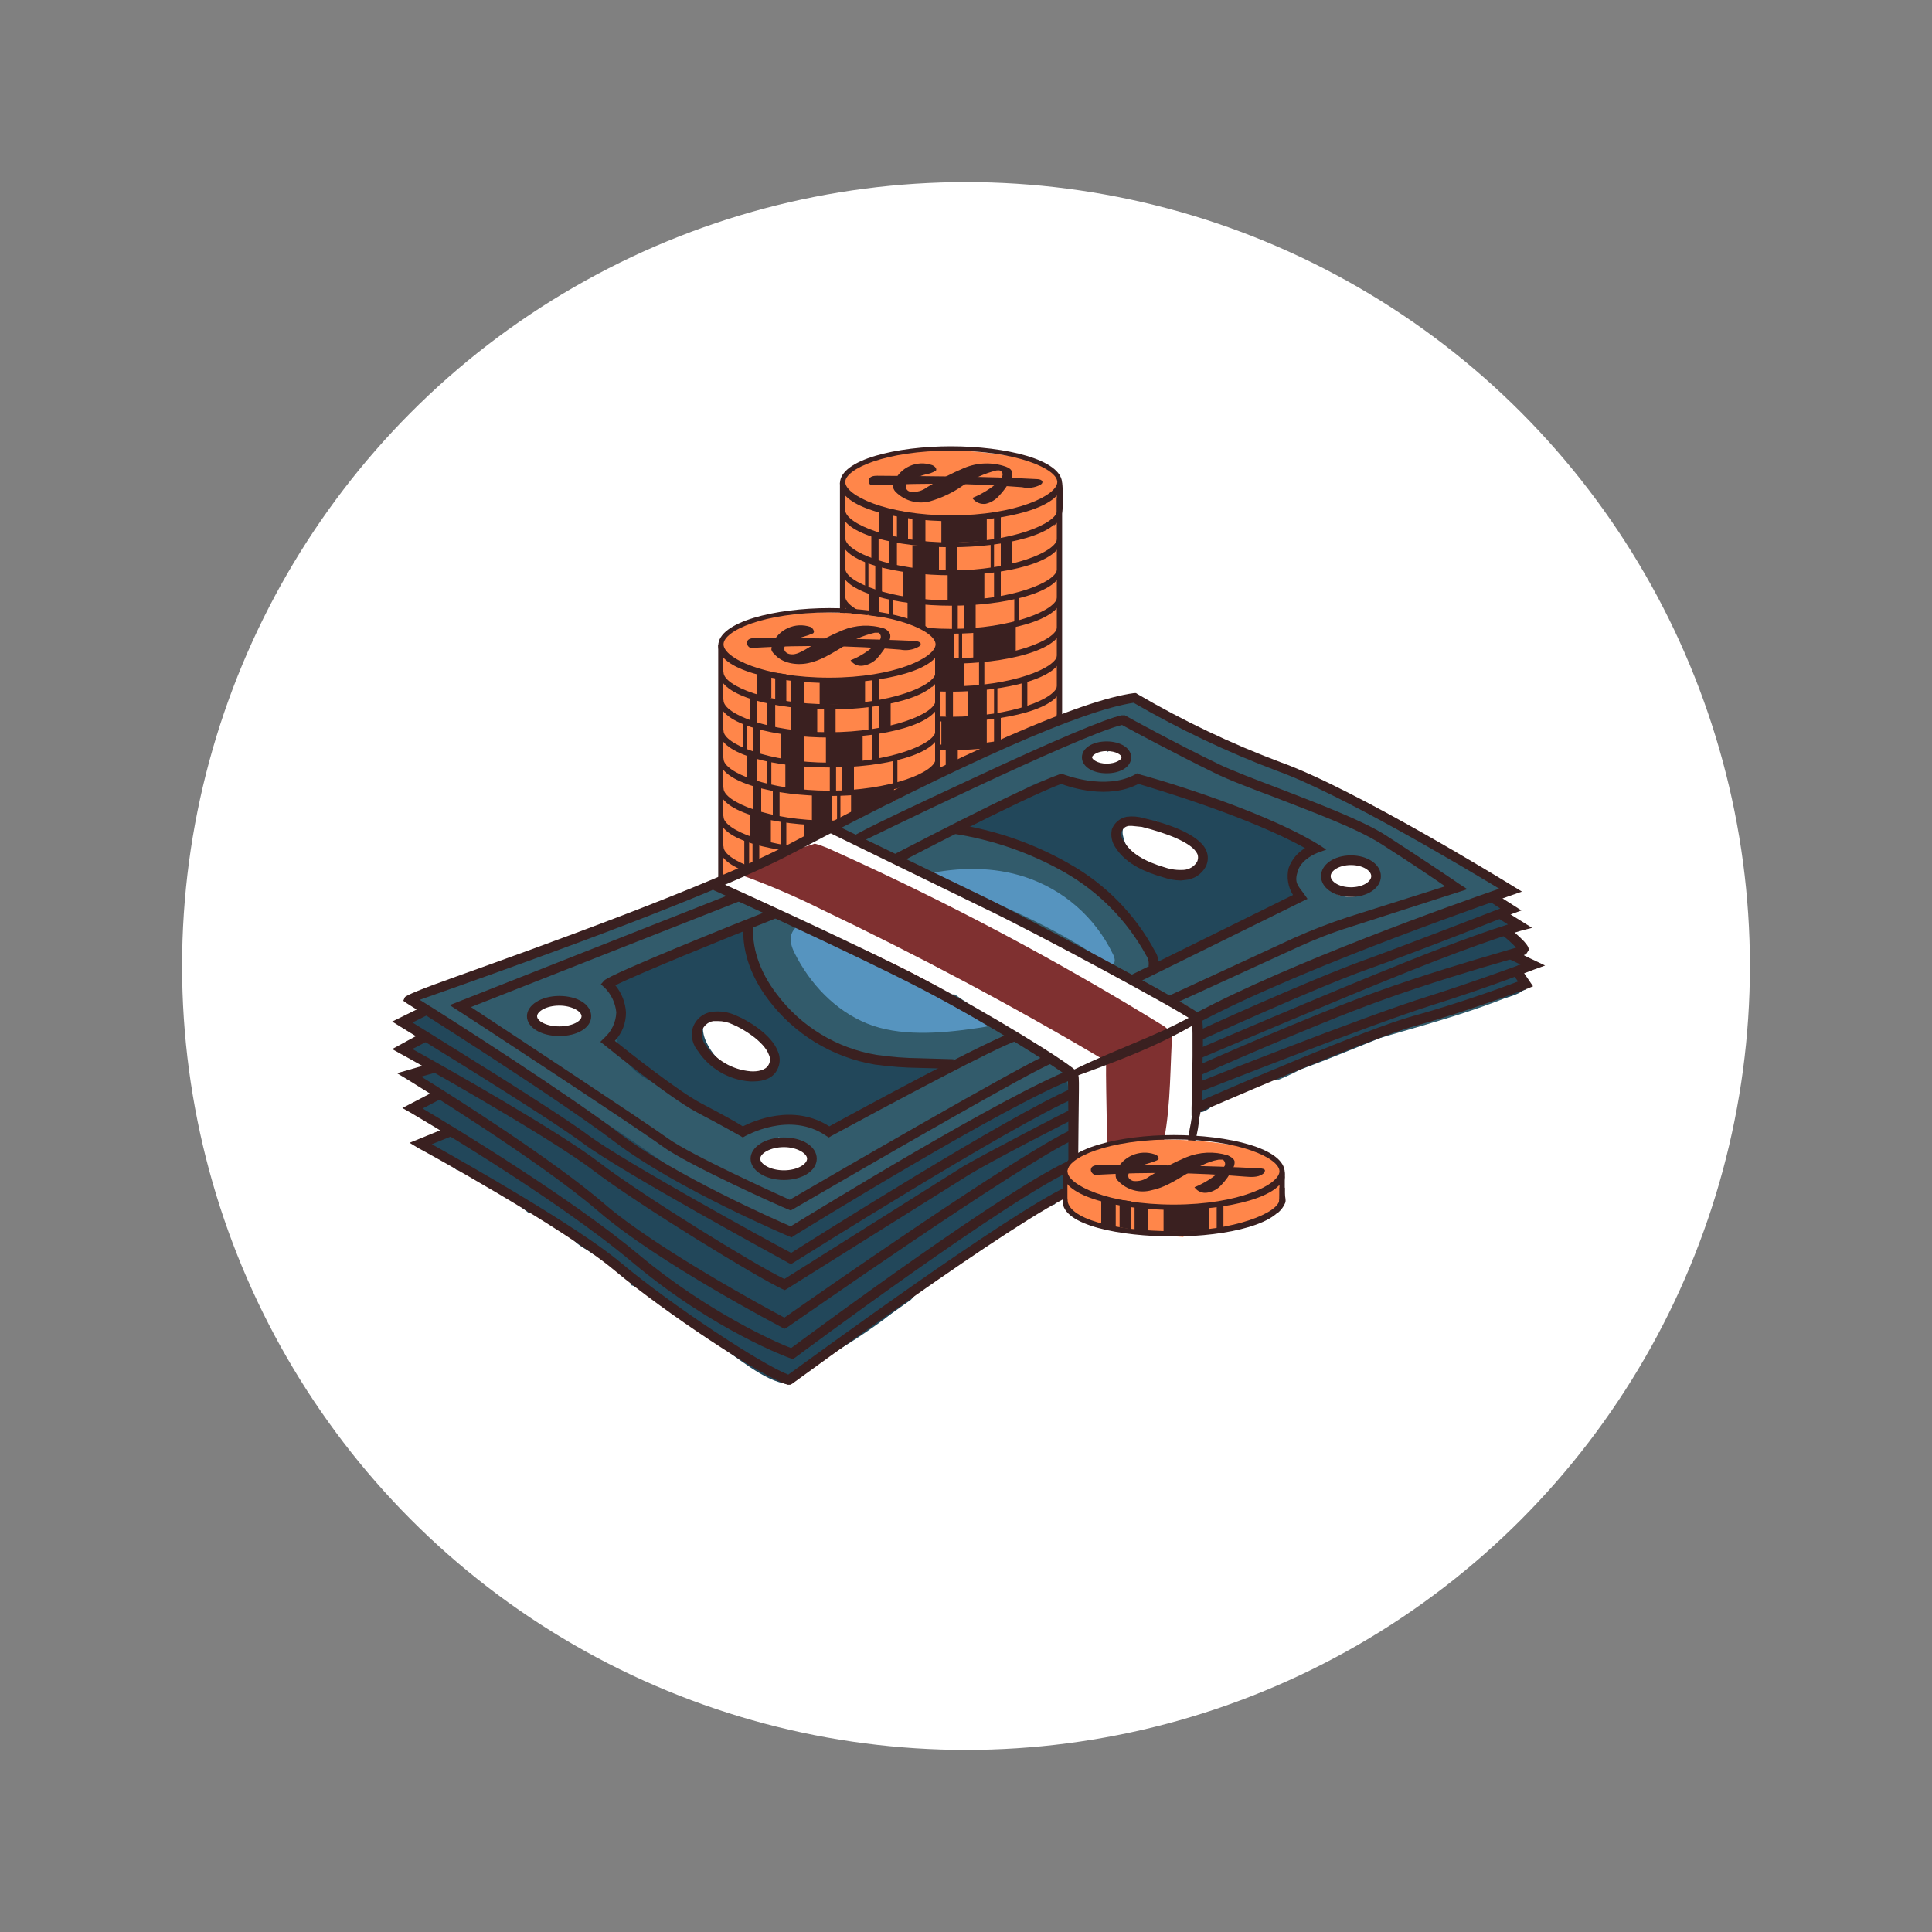 <?xml version="1.0" encoding="UTF-8"?> <svg xmlns="http://www.w3.org/2000/svg" id="_Слой_1" viewBox="0 0 400 400"><rect x="0" y="0" width="400" height="400" fill="#808080" stroke="none"/> <defs> <style>.cls-1{fill:#325b6b;}.cls-2{fill:#fff;}.cls-3{fill:#3a2020;}.cls-4{fill:#5694bf;}.cls-5{fill:#22475a;}.cls-6{fill:#7f3030;}.cls-7{fill:#ff864a;}.cls-8{fill:#038187;}</style> </defs> <circle class="cls-2" cx="200" cy="200" r="162.3"></circle> <path class="cls-7" d="m174.5,169.6l.3-69.4s-.1-5.2,12.3-6.5,20.5.6,23.5.9,9.4,2.9,8.9,4.6.1,71.4.1,71.4c-5.13,2.34-10.54,3.99-16.1,4.9-8.2,1.5-15.8.7-20.4-.8s-8.7-2-8.6-5.1h0Z"></path> <path class="cls-7" d="m218.8,101.2c-3.5,2.9-8,4.4-12.6,5.1-4.55.45-9.13.55-13.7.3-6.2-.3-13.1-.8-17.5-5.3v26.4c4.17.31,8.27,1.18,12.2,2.6,1.69.37,3.34.94,4.9,1.7.54.2.95.65,1.1,1.2l1,1.2c.1.1.3.2.3.4l.2.3c.2.3.2.7,0,1,.7,5.3.2,10.7,0,16.1,0,2.7,0,5.3.1,7.9l1.3-.8c5.12-2.69,10.44-4.99,15.9-6.9l4.9-1.9c.76-.22,1.45-.63,2-1.2.42-.76.6-1.63.5-2.5l-.6-45.6h0Z"></path> <path class="cls-3" d="m196.9,107.9c-11.1,0-23-2.8-23-7.8s11.9-7.7,23-7.7,23,2.7,23,7.7-11.8,7.8-23,7.8Zm0-14.6c-13.6,0-21.9,3.8-21.9,6.5s8.3,6.9,21.9,6.9,22-4.2,22-6.9-8.4-6.5-22-6.5Z"></path> <path class="cls-3" d="m219.3,105.3c0,.1-.4.3-.4.3,0,2.8-9.5,6.7-22,6.7s-21.9-3.9-21.9-6.7l-.2-1c-.1-.1.1.5,0,.4h0c-.5-.2-.1-.1-.4-.4-.2.33-.31.71-.3,1.1,0,5,11.8,7.6,22.8,7.6s22.9-2.6,22.9-7.6c0-.2-.1-.4-.1-.6s.2.2-.4.2h0Z"></path> <path class="cls-3" d="m219.3,111.1c0,.1-.4.3-.4.3,0,2.8-9.5,6.7-22,6.7s-21.9-3.9-21.9-6.7l-.2-1c-.1-.1.1.5,0,.5h0c-.5-.3-.1-.2-.4-.5-.2.33-.31.71-.3,1.1,0,5,11.8,7.6,22.8,7.6s22.9-2.6,22.9-7.6c0-.2-.1-.3-.1-.5s.2.1-.4.1h0Z"></path> <path class="cls-3" d="m219.3,117.4l-.4.3c0,2.8-9.5,6.6-22,6.6s-21.9-3.8-21.9-6.6c0-.1-.2-1-.2-1.1s.1.6,0,.5h0c-.5-.2-.1-.2-.4-.5-.19.37-.29.78-.3,1.2,0,4.9,11.8,7.6,22.8,7.6s22.9-2.7,22.9-7.6c0-.2-.1-.4-.1-.6s.2.2-.4.2h0Z"></path> <path class="cls-3" d="m219.3,123.2l-.4.3c0,2.8-9.5,6.7-22,6.7s-21.9-3.9-21.9-6.7l-.2-1.1c-.1,0,.1.6,0,.5h0c-.5-.2-.1-.1-.4-.5-.19.37-.29.78-.3,1.2,0,4.9,11.8,7.6,22.8,7.6s22.9-2.7,22.9-7.6c0-.2-.1-.4-.1-.6s.2.2-.4.2h0Z"></path> <path class="cls-3" d="m219.3,129.4l-.4.3c0,2.8-9.5,6.6-22,6.6s-21.9-3.8-21.9-6.6l-.2-1.1c-.1,0,.1.6,0,.5h0c-.5-.2-.1-.2-.4-.5-.19.37-.29.78-.3,1.2,0,4.9,11.8,7.6,22.8,7.6s22.9-2.7,22.9-7.6c0-.2-.1-.4-.1-.6s.2.2-.4.2h0Z"></path> <path class="cls-3" d="m219.3,135.2c0,.1-.4.3-.4.3,0,2.8-9.5,6.6-22,6.6s-21.9-3.8-21.9-6.6l-.2-1.1c-.1,0,.1.6,0,.5h0c-.5-.2-.1-.2-.4-.5-.19.37-.29.78-.3,1.2,0,4.9,11.8,7.6,22.8,7.6s22.9-2.7,22.9-7.6c0-.2-.1-.4-.1-.6s.2.2-.4.2h0Z"></path> <path class="cls-3" d="m219.3,141.5s-.4.2-.4.3c0,2.8-9.5,6.6-22,6.6s-21.9-3.9-21.9-6.6c0-.1-.2-1-.2-1.1s.1.5,0,.5h0c-.5-.2-.1-.2-.4-.5-.19.37-.29.78-.3,1.2,0,4.9,11.8,7.5,22.8,7.5s22.9-2.6,22.9-7.5c0-.2-.1-.4-.1-.6s.2.2-.4.2h0Z"></path> <path class="cls-3" d="m219.3,147.3l-.4.3c0,2.8-9.5,6.6-22,6.6s-21.9-3.8-21.9-6.6l-.2-1.1c-.1,0,.1.5,0,.5h0c-.5-.2-.1-.2-.4-.5-.19.37-.29.78-.3,1.2,0,4.9,11.8,7.6,22.8,7.6s22.9-2.7,22.9-7.6c0-.2-.1-.4-.1-.6s.2.2-.4.2h0Z"></path> <path class="cls-3" d="m219.3,153.6l-.4.3c0,2.8-9.5,6.6-22,6.6s-21.9-3.8-21.9-6.6l-.2-1.1c-.1,0,.1.6,0,.5h0c-.5-.2-.1-.2-.4-.5-.19.37-.29.78-.3,1.2,0,4.9,11.8,7.6,22.8,7.6s22.9-2.7,22.9-7.6c0-.2-.1-.4-.1-.6s.2.2-.4.2h0Z"></path> <path class="cls-3" d="m219.3,159.4l-.4.3c0,2.8-9.5,6.7-22,6.7s-21.9-3.9-21.9-6.7l-.2-1.1c-.1,0,.1.6,0,.5h0c-.5-.2-.1-.1-.4-.5-.19.37-.29.78-.3,1.2,0,4.9,11.8,7.6,22.8,7.6s22.9-2.7,22.9-7.6c0-.2-.1-.4-.1-.6s.2.2-.4.2h0Z"></path> <path class="cls-3" d="m218.8,106.9v-5.2h0c-.1,0-.1.1,0,.1.65-.66.98-1.58.9-2.5.26.84.36,1.72.3,2.6v2.6c.04.67-.03,1.35-.2,2-.24.93-.81,1.75-1.6,2.3.15-.65.35-1.28.6-1.9Z"></path> <path class="cls-3" d="m209.5,97.7c-.1-.6-.8-.9-1.3-1.1-2.81-.96-5.87-.85-8.6.3-2.67,1.13-5.24,2.47-7.7,4-.94.72-2.12,1.05-3.3.9-.36,0-.7-.19-.9-.5-.24-.46-.16-1.02.2-1.4l.6-.5,1.2-.5c.93-.4,1.9-.71,2.9-.9l.7-.3.5-.3c.2-.4-.3-.9-.8-1.1-3.14-1.11-6.61.43-7.9,3.5-.12.35-.19.73-.2,1.1.1.38.31.73.6,1,1.84,1.81,4.49,2.53,7,1.9,2.47-.71,4.8-1.82,6.9-3.3,2.1-1.43,4.44-2.48,6.9-3.1.3,0,.6-.1.9.1.35.25.47.71.3,1.1-.14.42-.38.8-.7,1.1-1.63,1.43-3.49,2.58-5.5,3.4.63.9,1.71,1.36,2.8,1.2,1.04-.25,1.98-.81,2.7-1.6.94-.99,1.75-2.1,2.4-3.3.34-.5.45-1.12.3-1.7h0Z"></path> <path class="cls-3" d="m214.8,99.2c-11-.6-22.1-.6-33.2-.7-.7,0-1.5.1-1.7.8-.18.46.04.98.5,1.17h1.2c10-.52,20.02-.38,30,.4,1.29.29,2.63.12,3.8-.5.3-.2.5-.4.4-.7s-.6-.47-1-.47Z"></path> <polygon class="cls-3" points="184.9 111 182 111 182 105 184.9 105.7 184.9 111"></polygon> <polygon class="cls-3" points="191.6 112.2 188.9 112.2 188.9 106.4 191.6 107 191.6 112.2"></polygon> <polygon class="cls-3" points="188 111.9 185.7 111.4 185.7 105.7 188 106.1 188 111.9"></polygon> <polygon class="cls-3" points="204.3 112 194.9 112.5 194.9 107.2 204.3 106.6 204.3 112"></polygon> <polygon class="cls-3" points="205.8 106.3 207.2 106.3 207.2 111.4 205.8 112 205.8 106.3"></polygon> <path class="cls-3" d="m218,169.1h.1c0,2.8-8.7,5.9-21.2,5.9s-21.1-3.1-21.1-5.9v-.1h-.3c-.41-.24-.78-.55-1.1-.9-.19.37-.29.78-.3,1.2,0,4.9,11.8,7.6,22.8,7.6s22.9-2.7,22.9-7.6c0-.2-.1-.4-.1-.6-.52.28-1.11.42-1.7.4h0Z"></path> <path class="cls-3" d="m219.1,168.3v-2.4l-.3.2v4.3l-.8,1.8c.8-.56,1.4-1.37,1.7-2.3.1-.3.1-.6.2-.9-.38.06-.73-.2-.79-.57h0v-.12h0Z"></path> <rect class="cls-3" x="180.4" y="110.5" width="1.5" height="6.32"></rect> <path class="cls-3" d="m185.7,118v-6.9h-1.7v6.1l1.7.8Z"></path> <path class="cls-3" d="m193.7,118.4h.7v-5.5h-5.5v5c1.6,0,3.2.5,4.8.5Z"></path> <rect class="cls-3" x="195.8" y="112.8" width="2.4" height="5.54"></rect> <path class="cls-3" d="m205.1,118.1h.7v-6.1h-.7v6.1Z"></path> <rect class="cls-3" x="207.2" y="111.4" width="2.4" height="6.03"></rect> <path class="cls-3" d="m179.8,121.8v-6.1l-.7-.3v6.1l.7.3Z"></path> <path class="cls-3" d="m191.6,124.6v-6.1h-.2c-1.52-.11-3.03-.38-4.5-.8v6.4c1.55.32,3.12.49,4.7.5Z"></path> <path class="cls-3" d="m202.9,124.4l.9-.2v-5.7h-3.2l-.4.2h-4v5.8c2.23.12,4.47.08,6.7-.1Z"></path> <path class="cls-3" d="m207.2,123.6v-5.9h-1.4v6.2s1.4-.3,1.4-.3Z"></path> <path class="cls-3" d="m181.9,122.8h.7v-6.5h-1.3s-.03-.09-.08-.1h0v6.4l.68.2h0Z"></path> <path class="cls-3" d="m197.4,130.5h.9v-5.4l-1.2-.2v5.6h.3Z"></path> <path class="cls-3" d="m182,128.9v-6.2l-2.1-.7v5.8l2.1,1.1h0Z"></path> <path class="cls-3" d="m202,130.4v-5.5l-2.4.2v5.5l2.4-.2Z"></path> <path class="cls-3" d="m184.9,129.6v-6.2l-.9-.2v5.9l.9.5Z"></path> <path class="cls-3" d="m191.6,130.5v-6.3h-3.7v5.8l3.7.5Z"></path> <path class="cls-3" d="m210,123.3v6.1h1v-6.6s-1,.5-1,.5Z"></path> <path class="cls-3" d="m184.9,153.3v-5.2l-2.9-.8v5.3h0l2.9.7Z"></path> <path class="cls-3" d="m191.6,154.5v-5.9l-2.7-.2h0v5.7l2.7.4Z"></path> <path class="cls-3" d="m188,154v-5.8l-.8-.2c-.09.32-.42.51-.74.42h-.76v5.2l2.3.38Z"></path> <path class="cls-3" d="m196.3,154.8l7.4-.3h.6v-5.6h-9.4v6.1l1.4-.2Z"></path> <path class="cls-3" d="m207.2,154v-5.4h-1.4v5.6l1.4-.2h0Z"></path> <path class="cls-3" d="m182,159.1v-6.6l-1.6-.4v6.4l1.3.9.3-.3h0Z"></path> <path class="cls-3" d="m184.6,153.3s-.03-.09-.08-.1h-.52v6.5l1.3.4h.4v-6.4l-1.1-.4h0Z"></path> <path class="cls-3" d="m194.4,161v-6.4h-5.5v5.8l5.5.6h0Z"></path> <path class="cls-3" d="m198.3,161.3v-6.7h-2.5v6.6l2,.3.5-.2h0Z"></path> <path class="cls-3" d="m205.8,160.7v-6.4h-.7v6.2l.7.2Z"></path> <path class="cls-3" d="m209.6,159.9v-6.3c-.79.25-1.59.45-2.4.6v6l2.4-.3Z"></path> <path class="cls-3" d="m179.8,164.2v-5.8l-.7-.5v6.1l.7.2Z"></path> <path class="cls-3" d="m191.6,166.3v-5.1c-1.59-.19-3.16-.49-4.7-.9v5.8c1.55.27,3.13.34,4.7.2Z"></path> <path class="cls-3" d="m201.4,166.8h2.4v-5.9h-7.6v6.1h4.6c.15-.18.38-.25.6-.2h0Z"></path> <path class="cls-3" d="m205.8,160.2v6l1.4-.4v-6l-1.4.4Z"></path> <path class="cls-3" d="m182.6,165.3v-6.3h-.1c-.41.2-.89.2-1.3,0v5.7l1.4.6h0Z"></path> <path class="cls-3" d="m180.9,164.6l-1-.2v9.1h2.1v-8.6l-1.1-.3Z"></path> <path class="cls-3" d="m184,165.3v9.6h.9v-9.5l-.9-.1Z"></path> <path class="cls-3" d="m210,165.9v7.6h1v-7.9l-1,.3h0Z"></path> <path class="cls-3" d="m181.2,128.5v6.6h1.6v-6c-.55-.16-1.08-.36-1.6-.6Z"></path> <path class="cls-3" d="m197.5,136.9v-6.3h-4.2v6.1c1.39.17,2.8.23,4.2.2Z"></path> <path class="cls-3" d="m204,136.4c2.1-.3,4.2-.9,6.3-1.4v-5.8h-1.7c-2.3.5-4.7,1-7.1,1.3v6.3l2.5-.4h0Z"></path> <path class="cls-3" d="m186.6,129.7l-1.4-.3v6.3h1.4v-6Z"></path> <path class="cls-3" d="m199.2,136.9v-6.3h-.7v6.3h.7Z"></path> <path class="cls-3" d="m184,141.5l.5.2h.4v-6.5l-2.8-.2-1.7-.3v5.3l3.6,1.5Z"></path> <path class="cls-3" d="m187.8,136l-.9-.2v6.4h1.1v-6.2h-.2Z"></path> <path class="cls-3" d="m199.6,142.8h0v-5.9l-2.7-.2-.4-.2h-.7c-1.4.04-2.81-.03-4.2-.2v6.1c2.49.6,5.05.8,7.6.6l.4-.2h0Z"></path> <path class="cls-3" d="m191.6,167v8.5h8v-8.5c-2.65.45-5.35.45-8,0Z"></path> <path class="cls-3" d="m203.8,142.2v-5.9l-.7.3h-.4v5.6h1.1,0Z"></path> <path class="cls-3" d="m182.4,147.2v-6.2l-1.3-.5v6.1l1.3.6h0Z"></path> <path class="cls-3" d="m186.9,148c.98.04,1.95.17,2.9.4l3.1.3v-6.4c-2.09.27-4.22.03-6.2-.7v6.3l.2.1h0Z"></path> <path class="cls-3" d="m180.3,146.1v-5.9l-1-.6v5.9l1,.6Z"></path> <path class="cls-3" d="m196.1,148.7h1.2v-6.5h-1.5v6.1l.3.4Z"></path> <path class="cls-3" d="m204.3,148.8v-6.4h-3.9v6.3c1.3.13,2.6.17,3.9.1h0Z"></path> <path class="cls-3" d="m211.6,147.3l1.1-.3v-6.6h-1.2v6.8l.1.1h0Z"></path> <path class="cls-3" d="m205.8,141.8v6.9h.7v-6.7l-.7-.2Z"></path> <rect class="cls-3" x="218.8" y="103.2" width="1.1" height="66.97"></rect> <rect class="cls-3" x="173.9" y="99.9" width="1" height="70.31"></rect> <path class="cls-7" d="m149.2,203.1l.4-69.4s-.1-5.2,12.3-6.5,20.4.7,23.5.9,9.4,2.9,8.9,4.7.1,71.4.1,71.4c-5.18,2.29-10.62,3.94-16.2,4.9-6.74,1.3-13.7.99-20.3-.9-4.6-1.5-8.7-1.9-8.7-5.1Z"></path> <path class="cls-7" d="m193.6,134.7c-3.64,2.84-8.01,4.61-12.6,5.1-4.55.55-9.13.65-13.7.3-6.2-.2-13.1-.8-17.5-5.2v26.3c-.2,6.8-1.1,18,0,22.3,1.7.3,13.1-5.6,14.7-4.8s3.5-1.7,3.6-1.3.6-9.8.9-9.4.2.2.3.4v.2c.3.4.3.7,0,1,.7,5.4.3,10.8.1,16.2v7.9l1.4-.8c5.14-2.68,10.45-5.02,15.9-7l4.9-1.9c.77-.2,1.46-.61,2-1.2.41-.73.59-1.57.5-2.4l-.5-45.7h0Z"></path> <path class="cls-3" d="m171.7,141.4c-11.1,0-23-2.7-23-7.7s11.9-7.8,23-7.8,23,2.7,23,7.8-11.8,7.7-23,7.7Zm0-14.6c-13.6,0-21.9,3.8-21.9,6.6s8.3,6.9,21.9,6.9,22-4.2,22-6.9-8.4-6.6-22-6.6Z"></path> <path class="cls-3" d="m194.1,138.9l-.4.3c0,2.8-9.5,6.6-22,6.6s-21.9-3.8-21.9-6.6l-.2-1.1c-.1,0,.1.5,0,.5h0c-.5-.2-.1-.2-.4-.5-.19.37-.29.78-.3,1.2,0,4.9,11.8,7.6,22.8,7.6s22.8-2.7,22.8-7.6v-.6c-.5.3.2.2-.4.2h0Z"></path> <path class="cls-3" d="m194.1,144.7l-.4.3c0,2.8-9.5,6.6-22,6.6s-21.9-3.8-21.9-6.6l-.2-1.1c-.1,0,.1.6,0,.5h0c-.5-.2-.1-.2-.4-.5-.19.37-.29.78-.3,1.2,0,4.9,11.8,7.6,22.8,7.6s22.8-2.7,22.8-7.6v-.6c-.5.3.2.2-.4.2h0Z"></path> <path class="cls-3" d="m194.1,151s-.4.2-.4.3c0,2.7-9.5,6.6-22,6.6s-21.9-3.9-21.9-6.6c0-.1-.2-1.1-.2-1.1,0,0,.1.5,0,.5h0c-.5-.2-.1-.2-.4-.5-.2.37-.31.78-.3,1.2,0,4.9,11.8,7.5,22.8,7.5s22.8-2.6,22.8-7.5v-.6c-.5.3.2.1-.4.2h0Z"></path> <path class="cls-3" d="m194.1,156.8l-.4.3c0,2.8-9.5,6.6-22,6.6s-21.9-3.8-21.9-6.6l-.2-1.1c-.1,0,.1.5,0,.5h0c-.5-.2-.1-.2-.4-.5-.19.37-.29.78-.3,1.2,0,4.9,11.8,7.6,22.8,7.6s22.8-2.7,22.8-7.6v-.6c-.5.3.2.2-.4.2h0Z"></path> <path class="cls-3" d="m194.1,162.9l-.4.3c0,2.8-9.5,6.7-22,6.7s-21.9-3.9-21.9-6.7l-.2-1c-.1-.1.1.5,0,.5h0c-.5-.3-.1-.2-.4-.5-.2.33-.31.71-.3,1.1,0,5,11.8,7.6,22.8,7.6s22.8-2.6,22.8-7.6v-.5c-.5.3.2.1-.4.1h0Z"></path> <path class="cls-3" d="m194.1,168.8l-.4.3c0,2.7-9.5,6.6-22,6.6s-21.9-3.9-21.9-6.6l-.2-1.1c-.1-.1.1.5,0,.5h0c-.5-.2-.1-.2-.4-.5-.2.37-.31.78-.3,1.2,0,4.9,11.8,7.5,22.8,7.5s22.8-2.6,22.8-7.5v-.6c-.5.3.2.2-.4.2h0Z"></path> <path class="cls-3" d="m194.1,175l-.4.3c0,2.8-9.5,6.7-22,6.7s-21.9-3.9-21.9-6.7c0-.1-.2-1-.2-1.1s.1.6,0,.5h0c-.5-.2-.1-.1-.4-.5-.19.37-.29.78-.3,1.2,0,4.9,11.8,7.6,22.8,7.6s22.8-2.7,22.8-7.6v-.6c-.5.3.2.2-.4.2h0Z"></path> <path class="cls-3" d="m194.1,180.8l-.4.3c0,2.8-9.5,6.7-22,6.7s-21.9-3.9-21.9-6.7l-.2-1c-.1-.1.1.5,0,.5h0c-.5-.3-.1-.2-.4-.5-.2.33-.31.71-.3,1.1,0,5,11.8,7.6,22.8,7.6s22.8-2.6,22.8-7.6v-.6c-.5.3.2.2-.4.2h0Z"></path> <path class="cls-3" d="m194.1,187.1l-.4.4c0,2.7-9.5,6.6-22,6.6s-21.9-3.9-21.9-6.7l-.2-1c-.1-.1.1.5,0,.5h0c-.5-.3-.1-.2-.4-.5-.19.34-.29.71-.3,1.1,0,5,11.8,7.6,22.8,7.6s22.8-2.6,22.8-7.6v-.5c-.5.3.2.1-.4.1h0Z"></path> <path class="cls-3" d="m194.1,193s-.4.2-.4.3c0,2.8-9.5,6.6-22,6.6s-21.9-3.8-21.9-6.6c0-.1-.2-1-.2-1.1s.1.5,0,.5h0c-.5-.2-.1-.2-.4-.5-.19.37-.29.78-.3,1.2,0,4.9,11.8,7.5,22.8,7.5s22.8-2.6,22.8-7.5v-.6c-.5.3.2.2-.4.2h0Z"></path> <path class="cls-3" d="m193.6,140.4v-5.3c-.1,0-.1.1,0,.1.63-.68.95-1.58.9-2.5.27.87.34,1.8.2,2.7v2.6c.04.67-.03,1.35-.2,2-.3.9-.86,1.7-1.6,2.3.3-.7.4-1.2.7-1.9h0Z"></path> <path class="cls-3" d="m184.3,131.3c-.25-.56-.72-1-1.3-1.2-2.83-.87-5.87-.73-8.6.4-2.67,1.13-5.24,2.47-7.7,4-1.1.6-2.2,1.2-3.3.9-.36-.08-.68-.3-.9-.6-.23-.43-.15-.96.2-1.3.14-.23.35-.4.6-.5.38-.24.78-.44,1.2-.6l2.9-.9.7-.3c.2,0,.3-.1.4-.3s-.2-.9-.7-1.1c-3.14-1.06-6.57.46-7.9,3.5-.12.39-.18.79-.2,1.2.1.35.31.67.6.9,1.6,1.9,4.5,2.4,7,1.9s4.7-1.9,6.9-3.2c2.08-1.47,4.42-2.52,6.9-3.1h.8c.4.25.57.76.4,1.2-.14.42-.43.77-.8,1-1.55,1.52-3.38,2.71-5.4,3.5.59.88,1.66,1.32,2.7,1.1,1.07-.19,2.05-.71,2.8-1.5.91-1.05,1.72-2.19,2.4-3.4.29-.48.4-1.05.3-1.6h0Z"></path> <path class="cls-3" d="m189.6,132.7c-11.1-.5-22.1-.6-33.2-.6-.7,0-1.5.1-1.7.7-.15.52.11,1.07.6,1.3h1.1c10-.57,20.02-.43,30,.4,1.3.26,2.65.05,3.8-.6.2-.1.5-.4.4-.7s-.6-.4-1-.5h0Z"></path> <polygon class="cls-3" points="159.7 144.5 156.8 144.5 156.8 138.6 159.7 139.3 159.7 144.5"></polygon> <polygon class="cls-3" points="166.4 145.8 163.7 145.8 163.7 139.9 166.4 140.6 166.4 145.8"></polygon> <polygon class="cls-3" points="162.8 145.4 160.5 145 160.5 139.3 162.8 139.6 162.8 145.4"></polygon> <polygon class="cls-3" points="179.1 145.6 169.7 146 169.7 140.7 179.1 140.1 179.1 145.6"></polygon> <polygon class="cls-3" points="180.6 139.8 182 139.8 182 145 180.6 145.6 180.6 139.8"></polygon> <path class="cls-3" d="m192.8,202.6c0,.1.1.1.1.2,0,2.8-8.7,5.9-21.2,5.9s-21.1-3.1-21.1-5.9v-.2l-.2-.2h-.1l-1.1-.8c-.19.37-.29.78-.3,1.2,0,4.9,11.8,7.6,22.8,7.6s22.8-2.7,22.8-7.6v-.6c-.52.28-1.11.42-1.7.4h0Z"></path> <path class="cls-3" d="m193.9,201.8v-2.4l-.3.3v4.2l-.8,1.9c.8-.6,1.4-1.44,1.7-2.4.1-.3.1-.6.2-.9-.38.06-.73-.2-.79-.57h0v-.12h0Z"></path> <rect class="cls-3" x="155.2" y="144.1" width="1.5" height="6.32"></rect> <path class="cls-3" d="m160.5,151.5v-6.8h-1.7v6l1.7.8Z"></path> <path class="cls-3" d="m168.5,151.9h.7v-5.5h-5.5v5c1.59.27,3.19.43,4.8.5Z"></path> <rect class="cls-3" x="170.6" y="146.4" width="2.4" height="5.54"></rect> <path class="cls-3" d="m179.8,151.7h.8v-6.1h-.8v6.1Z"></path> <rect class="cls-3" x="182" y="145" width="2.4" height="6.03"></rect> <path class="cls-3" d="m154.6,155.4v-6.2l-.7-.3v6.1l.7.4Z"></path> <path class="cls-3" d="m166.4,158.2v-6.1h-.2c-1.52-.08-3.03-.31-4.5-.7v6.4c1.56.24,3.13.37,4.7.4h0Z"></path> <path class="cls-3" d="m177.6,157.9h1v-5.7h-3.2l-.4.2h-4v5.8l6.6-.3h0Z"></path> <path class="cls-3" d="m182,157.2v-5.9h-1.4v6.2l1.4-.3Z"></path> <path class="cls-3" d="m156.7,156.4h.7v-6.5l-1.3-.2h-.1v6.4l.7.3h0Z"></path> <path class="cls-3" d="m172.2,164.1h.9v-5.4c-.44.04-.89-.03-1.3-.2v5.6h.4Z"></path> <path class="cls-3" d="m156.8,162.4v-6.2c-.72-.17-1.42-.41-2.1-.7v5.8l2.1,1.1h0Z"></path> <path class="cls-3" d="m176.8,163.9v-5.5l-2.4.2v5.5c.81.03,1.61-.03,2.4-.2Z"></path> <path class="cls-3" d="m159.7,163.1v-6.1l-.9-.3v5.9l.9.5h0Z"></path> <path class="cls-3" d="m166.4,164v-6.2h-3.8v5.8l3.8.4Z"></path> <path class="cls-3" d="m184.8,156.8v6.2h1v-6.7l-1,.5Z"></path> <path class="cls-3" d="m159.7,186.8v-5.2l-2.9-.7v5.2h0l2.9.7Z"></path> <path class="cls-3" d="m166.4,188.1v-5.9l-2.7-.3h0v5.8l2.7.4Z"></path> <path class="cls-3" d="m162.8,187.5v-5.8l-.8-.2c-.08.37-.45.61-.82.52h-.08l-.6-.2v5.18l2.3.5h0Z"></path> <path class="cls-3" d="m171,188.4l7.5-.3h.6v-5.7c-2.8.15-5.6.15-8.4,0h-1v6.1l1.3-.1h0Z"></path> <path class="cls-3" d="m182,187.5v-5.3h-1.4v5.5l1.4-.2Z"></path> <path class="cls-3" d="m156.8,192.6v-6.6l-1.6-.3v6.3c.38.37.82.67,1.3.9l.3-.3h0Z"></path> <path class="cls-3" d="m159.4,186.9h-.1s-.09-.03-.1-.08h-.4v6.6l1.3.4h.4v-6.4l-1.1-.52h0Z"></path> <path class="cls-3" d="m169.2,194.5v-6.3h-5.5v5.8l5.5.5Z"></path> <path class="cls-3" d="m173.1,194.9v-6.7h-2.5v6.5l1.9.4.6-.2Z"></path> <path class="cls-3" d="m180.6,194.3v-6.4h-.8v6.1l.8.3h0Z"></path> <path class="cls-3" d="m184.4,193.4v-6.3c-.77.29-1.58.5-2.4.6v6l2.4-.3Z"></path> <path class="cls-3" d="m154.6,197.7v-5.7l-.7-.6v6.1l.7.2Z"></path> <path class="cls-3" d="m166.4,199.9v-5.2c-1.6-.1-3.2-.6-4.7-.8v5.8c1.55.27,3.13.34,4.7.2Z"></path> <path class="cls-3" d="m176.2,200.3h2.4v-5.8h-7.6v6.2h4.6c.11-.23.34-.39.6-.4Z"></path> <path class="cls-3" d="m180.6,193.8v5.9l1.4-.4v-5.9l-1.4.4Z"></path> <path class="cls-3" d="m157.4,198.8v-6.2h-1.4v5.7l1.4.5Z"></path> <path class="cls-3" d="m155.7,198.2l-1-.3v9.1h2.1v-8.5l-1.1-.3Z"></path> <path class="cls-3" d="m158.8,198.9v9.6h.9v-9.5l-.9-.1Z"></path> <path class="cls-3" d="m184.8,199.4v7.6h1v-7.8l-1,.2Z"></path> <path class="cls-3" d="m156,162v6.7h1.6v-6.1c-.56-.11-1.1-.31-1.6-.6h0Z"></path> <path class="cls-3" d="m172.3,170.5v-6.3h-4.2v6.2l4.2.1Z"></path> <path class="cls-3" d="m178.8,170l6.3-1.4v-5.9h-1.7c-2.36.64-4.77,1.08-7.2,1.3v6.3l2.6-.3h0Z"></path> <path class="cls-3" d="m161.3,163.2l-1.3-.2v6.2h1.4v-6h-.1,0Z"></path> <path class="cls-3" d="m174,170.5v-6.4h-.7v6.3l.7.1h0Z"></path> <path class="cls-3" d="m158.8,175.1l.5.2h.3v-6.6l-2.8-.2c-.54.02-1.08-.05-1.6-.2v5.3l3.6,1.5Z"></path> <path class="cls-3" d="m162.6,169.6l-.9-.3v6.4h1.1v-6.2l-.2.1h0Z"></path> <path class="cls-3" d="m174.4,176.4h0v-5.9l-2.7-.3h-1.1c-1.41,0-2.81-.1-4.2-.3v6.1c2.5.5,5.05.7,7.6.6l.4-.2h0Z"></path> <path class="cls-3" d="m166.4,200.6v8.4h8v-8.5c-2.64.48-5.35.52-8,.1Z"></path> <path class="cls-3" d="m178.6,175.8v-6l-.8.4h-.4v5.6h1.2Z"></path> <path class="cls-3" d="m157.2,180.8v-6.2l-1.4-.5v6l1.4.7Z"></path> <path class="cls-3" d="m161.7,181.5c.98.04,1.95.17,2.9.4,1.02.2,2.06.3,3.1.3v-6.3c-2.09.27-4.22.03-6.2-.7v6.2l.2.1Z"></path> <path class="cls-3" d="m155.1,179.7v-6c-.38-.1-.73-.31-1-.6v6l1,.6Z"></path> <path class="cls-3" d="m170.8,182.2s.09.03.1.08h1.1v-6.5h-1.4v6.22l.2.2h0Z"></path> <path class="cls-3" d="m179.1,182.3v-6.4h-3.9v6.4h3.9Z"></path> <path class="cls-3" d="m186.4,180.9l1.1-.3v-6.6h-.8l-.4-.2v6.9l.1.2h0Z"></path> <path class="cls-3" d="m180.6,175.3v6.9h.7v-6.6l-.7-.3h0Z"></path> <rect class="cls-3" x="193.6" y="136.8" width="1.1" height="66.97"></rect> <rect class="cls-3" x="148.7" y="133.5" width="1" height="70.31"></rect> <path class="cls-6" d="m219,220.5c.91.65,1.69,1.46,2.3,2.4.37.92.54,1.91.5,2.9.3,5.8-.1,18.7.3,24.5,7.1-4.1,16.3-12.9,24.5-12,1.5-7.47,2.1-15.09,1.8-22.7.02-1.75-.43-3.48-1.3-5-.9-1.13-2.07-2.03-3.4-2.6-22.2-12.5-45-24.2-68.1-35.1-1.19-.7-2.52-1.11-3.9-1.2-2.1,0-3.9,1.3-5.5,2.4-2.8,1.92-5.71,3.69-8.7,5.3l-4.6,2.3c-.6.2-3.6,1-3.8,1.7s11.9,5.3,13.1,5.8c12.6,5.7,25.2,11.6,37.1,18.6,6.79,3.87,13.37,8.11,19.7,12.7h0Z"></path> <path class="cls-2" d="m152.7,180.9c5.88,2.08,11.62,4.52,17.2,7.3,20.1,9.6,39.9,20.1,59.1,31.5-.1,7,.5,18.7,0,25.7-2.2.9-4.4.3-6.4,1.6,0-6.4-.8-15.6-.8-22,.05-.84-.05-1.69-.3-2.5-.48-1-1.25-1.84-2.2-2.4-1.65-1.31-3.39-2.52-5.2-3.6l-9.8-6.1-9.3-5.6c-14.8-8.5-31.1-14.1-46.3-21.9,1.1-1.5,2.1-1.7,4-2Z"></path> <path class="cls-2" d="m167.2,174.3c1.91.39,3.76,1.03,5.5,1.9,23.49,10.59,46.27,22.68,68.2,36.2.54.35,1.01.79,1.4,1.3.3.62.41,1.32.3,2-.4,7.8-.3,15.5-2.2,23,1.76-.2,3.53,0,5.2.6,1.58-7.77,2.42-15.67,2.5-23.6.15-1.45-.13-2.91-.8-4.2-.71-1.13-1.76-2.01-3-2.5-22.2-12.47-44.7-24.37-67.5-35.7-1.88-1.6-4.62-1.68-6.6-.2l-4.9,2.5c1.7-.29,3.35-.83,4.9-1.6"></path> <path class="cls-1" d="m222.1,228c-.05-2.17-.71-4.28-1.9-6.1-.82-.9-1.76-1.67-2.8-2.3l-9.8-6.9-9.9-6.8c-.72,0-1.44-.12-2.1-.4l-2.3-1.1c-.67,0-1.32-.17-1.9-.5l-2.2-1.4c-8-3.6-16.1-7.2-23.7-11.7-.43-.25-.81-.59-1.1-1l-13.3-4.8c-1.12-.45-2.3-.72-3.5-.8-1.15-.04-2.31.13-3.4.5-9.9,2.8-19.1,8.6-28.9,11.7s-18.2,5.9-29.5,10.1l1.6,2c-1.42.62-2.63,1.62-3.5,2.9,1.44.89,2.78,1.93,4,3.1-1.61.2-3.06,1.08-4,2.4l5.5,4.5-4.1.6c1.56,1.77,3.38,3.28,5.4,4.5l-4.8,2.6,6.3,4.7-4.5,2.6c2.3,1.9,4.6,3.8,6.8,5.8h.2c4.5-.2,7.1,2.5,9.6,5.5l.7.3c1.56.89,3.03,1.93,4.4,3.1h.3l1.2.2c3,.6,5.3,2.7,7.3,4.9,2,2.2,3.2,2.3,4.8,3.6.75-.02,1.47.27,2,.8,1.19,1.2,2.54,2.24,4,3.1.99.39,1.66,1.33,1.7,2.4,5.5,1.3,9.5,6.1,14,9.6,6.7,3.1,13.5,6.1,18.9,10.8l3.3-2.9c.33-.41.74-.75,1.2-1,5.22-2.8,10.24-5.97,15-9.5,2.2-1.8,4.4-3.6,6.7-5.3h0l1-1.1c1.82-2.13,4.16-3.75,6.8-4.7l.7-.2c2.59-2.41,5.44-4.53,8.5-6.3,1.1-.55,2.23-1.02,3.4-1.4.04-1.09.65-2.07,1.6-2.6,1.92-1.3,4.18-2.03,6.5-2.1.24-.32.51-.62.8-.9-.08-.29-.12-.6-.1-.9.2-1,1.2-1.5,1.9-2.2s1.7-3.7,1.7-5.8c.09-3.87-.08-7.75-.5-11.6h0Z"></path> <path class="cls-4" d="m190.2,203.7c-4.3-1.9-8.5-3.9-12.7-6.1s-7.3-4.5-11.2-5.2c-.48-.06-.91-.32-1.2-.7-1.4,1.2-2,2.8-.6,5.6,3.2,6.4,8.4,11.9,15,14.6s15,2.1,22.5,1c1.55-.2,3.09-.5,4.6-.9-5.3-3.1-10.8-5.7-16.4-8.3h0Z"></path> <path class="cls-7" d="m211.9,191.6c5.7,3,11.9,5.5,17.3,9,.88-.18,1.53-.91,1.6-1.8-.04-.46-.18-.9-.4-1.3-3.63-7.53-10.16-13.27-18.1-15.9-6.6-2.2-13.9-2.1-20.7-.6,6.8,3.4,13.5,7,20.3,10.6h0Z"></path> <path class="cls-8" d="m126.7,204.3c.5-1.9,2.4-2.9,4.2-3.7l23.2-9.9c1,5.1,2,10.4,4.6,14.9,3.22,5.2,8.02,9.23,13.7,11.5,5.68,2.13,11.75,2.99,17.8,2.5,1.6-.1,3.3-.2,4.7.7-3.2,5.1-10,6.3-15.1,9.4-1.8,1.2-3.5,2.6-5.4,3.8-.55.34-1.16.57-1.8.7-.66-.06-1.3-.23-1.9-.5-3.5-1.6-7.4-2.8-11-1.5-1.5.5-2.8,1.5-4.4,1.7s-4.7-1.3-6.8-2.7c-3.14-2.1-6.45-3.94-9.9-5.5-4.6-2.1-8.2-3.8-10.4-8.5-1.1-2.4-.5-3.4-.2-6,.22-1.19.18-2.42-.1-3.6-.1-.7-1.4-2.8-1.2-3.3h0Z"></path> <path class="cls-8" d="m235.7,160.6c-.3-.1.3-.5.4-.2s-.2.6-.5.8c-2.12,1.12-4.5,1.68-6.9,1.6-3.3-.3-6.5-1.8-9.9-1.6s-5.9,1.7-8.6,3.3-6.8,4.5-10.5,6.6c6.12.96,12.02,3.02,17.4,6.1,3.19,1.86,6.24,3.96,9.1,6.3,5.3,4.4,10.4,9.6,12.4,16.2,10.13-3.71,19.88-8.4,29.1-14,.31-.18.58-.42.8-.7.06-.4.03-.81-.1-1.2-.43-1.18-.57-2.45-.4-3.7.13-1.25.94-2.33,2.1-2.8.6-.2,1.3-.4,1.3-1,0-.29-.11-.57-.3-.8-1.88-1.81-4.08-3.23-6.5-4.2-9.3-4.3-19.7-6.1-28.9-10.7h0Z"></path> <path class="cls-5" d="m220.4,221.8c-12.7,6.8-25.2,13.3-37,21.5-6.2,4.3-17.2,11.2-20,10.9-3.85-.54-7.57-1.76-11-3.6-4.03-2.05-7.85-4.5-11.4-7.3-11.66-8.52-23.81-16.33-36.4-23.4-5.5-3-11.2-6-15.5-10.5-1.94.24-3.68,1.3-4.8,2.9,1.1,1.18,2.43,2.14,3.9,2.8l-3.7,2.9c1.61,1.28,3.4,2.32,5.3,3.1l-4.3,2c1.48,1.38,3.26,2.41,5.2,3-1.33,1.47-2.88,2.72-4.6,3.7l6.4,4.3-4.2,3.3,8.3,4.8c3,.5,5.1,2.4,7.1,4.7l1.3,1h0c1.56.89,3.03,1.93,4.4,3.1h.3l1.2.2c3,.6,5.3,2.7,7.3,4.9s3.2,2.3,4.8,3.6c.75-.02,1.47.27,2,.8,1.19,1.2,2.54,2.24,4,3.1.99.39,1.66,1.33,1.7,2.4,6.5,1.5,10.9,8,16.4,11.4s10.9,8.6,16.2,9.2c1.27-.95,2.47-1.99,3.6-3.1.33-.41.74-.75,1.2-1,7.3-3.7,13.8-8.7,20.5-13.4.8-.8,1.4-1.7,2.2-2.5,1.82-2.13,4.16-3.75,6.8-4.7l.7-.2c2.59-2.41,5.44-4.53,8.5-6.3,1.1-.55,2.23-1.02,3.4-1.4.04-1.09.65-2.07,1.6-2.6,1.92-1.3,4.18-2.03,6.5-2.1.41-.65,1-1.17,1.7-1.5h0c.95-.77,1.73-1.72,2.3-2.8.42-1.22.59-2.51.5-3.8,0-6.54-.8-13.06-2.4-19.4h0Z"></path> <path class="cls-1" d="m314.8,198.3c.01-.84.37-1.64,1-2.2l-3.2-3.1,2.2-1.6-2.8-1.9c-.14-1.75-1.27-3.26-2.9-3.9l2.6-1.3c-20.8-16.9-48-23.5-71.4-36.6-1.55-1.03-3.28-1.78-5.1-2.2-2.3-.5-4.7.1-7,.8-9.12,2.6-17.99,6.01-26.5,10.2-4.4,2.1-8.6,4.4-12.7,6.8-1.8,1.1-3.6,2.7-5.6,3.3s-3.4.5-5,1c-1.72.45-3.2,1.56-4.1,3.1-.11.18-.18.39-.2.6l.4.4c4.8,4,11.2,6.2,16.8,9l25.1,12.6,27.7,14.1c1.6.8,3.3,1.7,4,3.3.58,1.46.72,3.06.4,4.6-.5,5.1-1,10.2-1.6,15.4,4.3-2.1,7.6-5.6,12.5-6.4.4-.05.8-.05,1.2,0,.57-.45,1.27-.7,2-.7h2c2.35-.95,4.63-2.09,6.8-3.4.5-.33,1.1-.51,1.7-.5l2.1-1.3c1.88-.83,3.82-1.53,5.8-2.1,11.8-3.6,23.9-6.5,35-11.5-.8-2.07-1.21-4.28-1.2-6.5h0Z"></path> <path class="cls-4" d="m230.1,200.1c.43-.29.69-.78.7-1.3-.04-.46-.18-.9-.4-1.3-3.63-7.53-10.16-13.27-18.1-15.9-6.6-2.2-13.8-2.1-20.7-.6,13.4,5.4,26.8,10.6,38.5,19.1Z"></path> <path class="cls-5" d="m126.7,204.3c.5-1.8,2.4-2.8,4.2-3.6l23.2-9.9c1,5.1,2,10.3,4.6,14.8,3.19,5.23,8,9.27,13.7,11.5,5.66,2.21,11.75,3.1,17.8,2.6,1.6-.1,3.3-.3,4.7.6-3.2,5.1-10,6.3-15.1,9.5-1.8,1.2-3.5,2.6-5.4,3.7-.51.42-1.14.66-1.8.7-.66,0-1.32-.18-1.9-.5-3.5-1.5-7.4-2.8-11-1.4-1.5.5-2.8,1.5-4.4,1.7s-4.7-1.3-6.8-2.7c-3.14-2.13-6.45-4.01-9.9-5.6-4.6-2-8.2-3.7-10.4-8.5-1.1-2.4-.5-3.3-.2-5.9.22-1.19.18-2.42-.1-3.6-.1-.7-1.4-2.9-1.2-3.4h0Z"></path> <path class="cls-5" d="m235.7,160.6c-.3-.1.3-.5.4-.2s-.2.6-.5.8c-2.12,1.12-4.5,1.68-6.9,1.6-3.3-.3-6.5-1.8-9.9-1.6s-5.9,1.7-8.6,3.3-6.8,4.5-10.5,6.6c6.12.96,12.02,3.02,17.4,6.1,3.19,1.86,6.24,3.96,9.1,6.3,5.3,4.4,10.4,9.6,12.4,16.2,10.13-3.71,19.88-8.4,29.1-14,.31-.18.58-.42.8-.7.06-.4.03-.81-.1-1.2-.43-1.18-.57-2.45-.4-3.7.13-1.25.94-2.33,2.1-2.8.6-.2,1.3-.4,1.3-1,0-.29-.11-.57-.3-.8-1.88-1.81-4.08-3.23-6.5-4.2-9.3-4.3-19.7-6.1-28.9-10.7h0Z"></path> <path class="cls-5" d="m316.3,199.5c-1-2.4-2.2-4.71-3.6-6.9l1.1-1-2.7-1.8c1-1.1.1-3.1-1.3-3.6-1.47-.37-3.02-.23-4.4.4-7.2,2.4-14.2,5.3-21.3,8.2l-15.5,6.3-21.2,8.6c-.2.1.7,7.3.7,8.1.18,2.8.22,5.6.1,8.4,0,1.2-.9,4.5.8,4s2.9-2.5,4.4-3.2c2.69-1.19,5.47-2.19,8.3-3,16.4-5.1,31.7-13.5,48.5-17.1,1.49-.22,2.94-.66,4.3-1.3.53-.32,1.01-.72,1.4-1.2-1.18-1.48-1-3.63.4-4.9Z"></path> <path class="cls-2" d="m112.1,213.2c.92.22,1.86.29,2.8.2,1.65-.05,3.29-.25,4.9-.6.33-.05.64-.19.9-.4,1.4-1.1-.2-3.6-1.2-4.4s-3.5-.8-5.1-.8-6.4,4.6-2.3,6Z"></path> <path class="cls-2" d="m163.4,236.4c-1.75-.31-3.56,0-5.1.9-.7.33-1.21.95-1.4,1.7-.07.97.3,1.92,1,2.6.62.67,1.37,1.22,2.2,1.6.84.27,1.73.34,2.6.2,1.28-.18,2.55-.45,3.8-.8.47-.09.89-.34,1.2-.7.6-.8.1-1.9-.6-2.7-.71-1.14-1.71-2.08-2.9-2.7-1-.4-2.2-.4-3.1-1.1"></path> <path class="cls-2" d="m158.9,215.6c-2.5-2.7-5.6-5-9.2-5.5-1.24-.27-2.54.06-3.5.9-1,1.1-.7,2.9-.2,4.2,1.74,4.25,5.64,7.24,10.2,7.8,1.3.2,2.8.1,3.6-1,.67-1.13.74-2.51.2-3.7-.58-1.69-1.54-3.23-2.8-4.5"></path> <path class="cls-2" d="m241.8,171.9l-5.6-1.5c-1.1-.3-2.4-.6-3.2.2-.51.69-.7,1.57-.5,2.4.37,1.92,1.4,3.65,2.9,4.9,2.7,2.2,6.4,2.4,9.8,2.4.72.02,1.44-.11,2.1-.4.97-.85,1.29-2.21.8-3.4-.85-1.71-2.31-3.03-4.1-3.7-1.6-.8-3.5-1.6-4.7-3"></path> <path class="cls-2" d="m230,154.1c-1.26.11-2.49.48-3.6,1.1-.31.09-.57.31-.7.6-.6.8.1,1.9.8,2.4,1.08.75,2.41,1.04,3.7.8,1.26-.3,2.34-1.09,3-2.2.1-.11.17-.25.2-.4.1-.5-.4-.8-.8-1-1.12-.4-2.36-.29-3.4.3"></path> <path class="cls-2" d="m279.3,178.1c-2-.1-3.7,1.7-4.2,3.6-.1.46-.1.94,0,1.4.36,1.12,1.26,1.99,2.4,2.3,1.27.4,2.63.4,3.9,0,1.23-.47,2.24-1.4,2.8-2.6.26-.56.33-1.19.2-1.8-.17-.83-.68-1.55-1.4-2-.88-.7-1.97-1.09-3.1-1.1-1.13-.08-2.24.36-3,1.2"></path> <path class="cls-3" d="m163.9,256.2l-.5-.2c-.2-.1-23.2-9.8-36-19.5s-42.9-28.6-43.2-28.8l-.7-.5.3-.7c.13-.4,3.67-1.83,10.6-4.3,17-6.1,52.5-18.8,68.7-27.3,36.7-19.4,60.9-30,71.7-31.4h.4l.3.2c9.45,5.53,19.35,10.25,29.6,14.1,15.4,5.5,46.9,24.9,48.2,25.7l1.8,1.1-2,.7c-.4.2-42.5,14.5-64.9,26.4l-.9-1.8c19.7-10.6,54.4-22.9,63.1-25.9-7.1-4.3-32.9-19.7-46-24.4-10.27-3.87-20.21-8.59-29.7-14.1-10.7,1.6-34.5,12.1-70.7,31.2-16.3,8.6-51.8,21.3-68.9,27.4l-8.2,2.9c6.6,4.1,30.8,19.6,41.7,27.9s31.8,17.6,35.1,19c4.9-3,44.6-27.4,58.1-32.5l.7,1.9c-13.9,5.2-57.7,32.3-58.2,32.6l-.4.3h0Z"></path> <path class="cls-3" d="m246.7,231v-1.6c.2-6.2.3-16.3.1-18.2-2.9-2.2-33-18.4-42.9-23.1l-32.4-15.8.9-1.8,32.4,15.7c4.7,2.3,43.2,22.4,43.9,24.1s.2,9.7.1,17.5c6.7-2.9,33.9-14.7,43.6-17.4s18.5-5.9,21.9-7.2l-1.6-2.2,1.7-1.2,3,4.4-1.2.5c-.1,0-12.4,4.7-23.2,7.7s-44.5,17.8-44.8,17.9l-1.5.7h0Z"></path> <path class="cls-3" d="m163.8,261.7l-.5-.2c-1.4-.8-34.4-18.7-42.6-24.8s-37.6-24-37.9-24.2l-1.6-1,6.7-3.3.9,1.8-3.4,1.7c6.2,3.9,29.4,18.1,36.5,23.4s37.5,22,41.9,24.3c5.2-3.3,45-28.4,58-34l.8,1.9c-13.4,5.8-57.8,33.8-58.3,34.1l-.5.3h0Z"></path> <path class="cls-3" d="m162.5,267.1l-.5-.2c-5.2-2.4-29.6-17.3-39.2-24.6s-39.7-24.1-40-24.2l-1.6-.9,6.4-3.5,1,1.8-3.2,1.7c6.5,3.6,30.1,16.9,38.7,23.5,8.6,6.6,32.2,21.2,38.3,24.1l37-23.3c4.4-2.6,21.6-11.5,22.3-11.8l1,1.8c-.2,0-17.9,9.1-22.2,11.8s-37.2,23.3-37.5,23.5l-.5.3h0Z"></path> <path class="cls-3" d="m248.3,215.5l-.8-1.8c.2-.2,23.3-10.7,34.9-14.9,9.4-3.4,23.2-8.8,28.2-10.7l-2.4-1.6,1-1.7,5.8,3.7-1.9.7c-.1.1-18.5,7.4-30,11.5s-34.5,14.7-34.8,14.8Z"></path> <path class="cls-3" d="m248.3,219.2l-.8-1.8c.3-.1,27.4-11.8,43.5-18.2,11.2-4.5,18-6.8,21.2-7.8l-2.2-1.4,1.1-1.7,6.1,3.8-2.3.6s-7.2,2-23.2,8.4-43.1,18-43.4,18.1h0Z"></path> <path class="cls-3" d="m162.5,275.1l-.5-.2c-.3-.2-25.7-13.4-38.1-24.1s-39.4-27.2-39.7-27.4l-2-1.2,7.6-2.2.6,2-3.2.9c6.5,4,27.6,17.4,38,26.4,10.4,9,33.4,21.5,37.2,23.5,5.4-3.8,48.2-33.7,59.4-38.9l.8,1.9c-11.5,5.3-59.1,38.7-59.6,39l-.5.3h0Z"></path> <path class="cls-3" d="m248.3,222.7l-.8-1.9c.2-.1,23.4-10.4,37.6-15.5,9.7-3.5,19.9-6.5,25.4-8.1l3.4-1c-.93-.97-1.94-1.87-3-2.7l1.3-1.6c4.4,3.6,4.3,4.3,4.3,4.8l-.5.8c-.3.2-.7.4-4.9,1.6s-15.7,4.6-25.3,8.1c-14.2,5.1-37.2,15.4-37.5,15.5h0Z"></path> <path class="cls-3" d="m164.1,281.4l-.5-.2c-.1,0-15.8-5.7-32.6-19.8s-45.8-30.9-46.1-31.1l-1.6-.9,7.3-3.8.9,1.8-4,2.1c6.4,3.8,30.7,18.5,44.8,30.3s28.7,18.3,31.5,19.3c5-3.7,45.5-33.7,58-39l.8,1.9c-12.8,5.4-57.6,38.8-58,39.1l-.5.3h0Z"></path> <path class="cls-3" d="m248.3,226.1l-.8-1.8c.4-.2,34.6-13.8,48.1-18,9.1-2.9,15.9-5.4,19.2-6.6l-2.5-1.2.9-1.8,6.7,3.2-2.2.8c-.1,0-8.5,3.4-21.5,7.5s-47.6,17.8-47.9,17.9h0Z"></path> <path class="cls-3" d="m163.6,286.7h-.5c-5.3-1.6-25.4-14.9-35.9-23.7s-40.3-25.2-40.6-25.3l-1.8-1.1,8.1-3.3.7,1.9-4.2,1.7c6.8,3.8,30,16.9,39.1,24.5,10.6,8.9,29.4,21.2,34.7,23.2,5-3.6,45.6-33.4,58-39.1,0-8.4,0-20.5-.1-22.6-2-1.7-16.7-11.1-30.6-18.3s-42.9-20.4-43.2-20.5l.9-1.8c.2.1,28.3,12.7,43.2,20.5,12.3,6.4,31.2,17.9,31.7,19.3s.2.7.1,24v.7l-.6.3c-11.9,5-58.1,39.1-58.6,39.4l-.4.2h0Z"></path> <polygon class="cls-3" points="246.8 236.8 246.5 235 246.6 234.1 246.8 229.2 248.7 229.6 247.6 234.6 246.8 236.8"></polygon> <path class="cls-3" d="m163.7,250.6l-.5-.2c-.9-.3-20.8-9.2-26.1-13.1s-41.9-27.9-42.3-28.1l-1.7-1.1,59.3-23.4.7,1.9-55.6,21.9c7.3,4.8,36.1,23.8,40.8,27.2s22.1,11.3,25.2,12.7c5.3-3.1,49.2-28.6,53.7-30.2l.7,1.9c-3.7,1.3-36.8,20.4-53.8,30.3l-.4.2h0Z"></path> <path class="cls-3" d="m242.5,208.1l-.8-1.8,26.2-12.1c3.62-1.62,7.33-3.06,11.1-4.3l20.2-6.4c-2.6-1.8-8.1-5.5-13.3-8.8s-13.7-6.4-21.9-9.6c-5.1-1.9-9.8-3.7-12.6-5.1-8-3.9-17.3-8.9-19.1-9.9-8.7,2-54.4,24.4-54.8,24.6l-.5-.9h-1c.1-.5.1-.9,25.3-12.6,17.1-8,27.6-12.4,30.9-13.1h.7c.1.1,10.5,5.8,19.4,10.1,2.7,1.3,7.4,3.1,12.4,5,8.3,3.2,17.7,6.8,22.3,9.8,7.3,4.7,15,9.9,15.1,10l1.7,1.1-24.2,7.8c-3.72,1.16-7.36,2.57-10.9,4.2l-26.2,12h0Z"></path> <path class="cls-3" d="m171.6,235.5l-.5-.3c-7.6-5.3-16.7,0-16.8,0l-.5.3-.5-.3s-3.3-1.9-9-4.9-18.6-13.5-19.1-13.9l-.9-.7.8-.8c1.52-1.35,2.42-3.27,2.5-5.3-.19-1.93-1.04-3.73-2.4-5.1l-.8-.7.7-.8c1.4-1.4,27-11.7,34.9-14.8l.7,1.9c-11.3,4.5-29,11.7-33.3,13.9,1.31,1.59,2.08,3.55,2.2,5.6.02,2.19-.8,4.3-2.3,5.9,3,2.4,13.2,10.5,18,13s7.4,4,8.5,4.7c2.2-1.1,10.4-4.8,17.9,0,4.5-2.5,34-18.5,38.4-19.6l.4,1.9c-3.4.9-26.6,13.3-38.4,19.7l-.5.3h0Z"></path> <path class="cls-3" d="m234.8,203.8l-.9-1.8,33.8-16.7c-1.04-1.67-1.37-3.69-.9-5.6.62-1.72,1.83-3.17,3.4-4.1-11.8-6.6-31.5-12.4-34.5-13.3-6.3,3.3-14.1.7-16,0-8.5,3.2-34,16.6-34.2,16.7l-1-1.8c1.1-.5,26.6-14,34.9-16.9h.7c.1,0,8.7,3.5,15,0l.3-.2.4.2c1,.2,24.4,6.8,37.1,14.5l1.7,1.1-1.9.7s-3.2,1.2-4,3.7,0,3,1.3,4.8l.7,1-35.9,17.7h0Z"></path> <path class="cls-3" d="m162.3,244.3c-3.9,0-6.9-2-6.9-4.4s3-4.4,6.9-4.4,6.8,1.9,6.8,4.4-3,4.4-6.8,4.4Zm0-6.8c-2.8,0-4.9,1.3-4.9,2.4s2.1,2.4,4.9,2.4,4.8-1.3,4.8-2.4-2.1-2.4-4.8-2.4Z"></path> <path class="cls-3" d="m115.8,214.5c-3.8,0-6.7-1.8-6.7-4.1s2.9-4.2,6.7-4.2,6.6,1.8,6.6,4.2-2.9,4.1-6.6,4.1Zm0-6.3c-2.7,0-4.6,1.2-4.6,2.2s1.9,2.1,4.6,2.1,4.6-1.1,4.6-2.1-2-2.2-4.6-2.2Z"></path> <path class="cls-3" d="m229.1,160.1c-2.9,0-5.1-1.4-5.1-3.3s2.2-3.3,5.1-3.3,5.1,1.4,5.1,3.3-2.1,3.3-5.1,3.3Zm0-4.6c-1.9,0-3,.9-3,1.3s1.1,1.3,3,1.3,3.1-.8,3.1-1.3-1.1-1.3-3.1-1.3Z"></path> <path class="cls-3" d="m279.7,185.7c-3.5,0-6.2-1.9-6.2-4.3s2.7-4.3,6.2-4.3,6.2,1.9,6.2,4.3-2.7,4.3-6.2,4.3Zm0-6.6c-2.5,0-4.2,1.2-4.2,2.3s1.7,2.3,4.2,2.3,4.2-1.2,4.2-2.3-1.7-2.3-4.2-2.3h0Z"></path> <path class="cls-3" d="m197.3,221.3l-6.9-.2c-3.11-.04-6.22-.27-9.3-.7-8.78-1.49-16.65-6.28-22-13.4-3.9-5.1-5.7-10.8-5.1-16l2,.2c-.5,4.7,1.2,9.9,4.8,14.6,5.02,6.71,12.43,11.23,20.7,12.6,2.98.44,5.99.67,9,.7l6.9.2-.1,2h0Z"></path> <path class="cls-3" d="m239.6,200.8l-1.8-.8c.12-.77-.06-1.56-.5-2.2-3.93-7.19-9.78-13.14-16.9-17.2-7.14-4.06-14.97-6.77-23.1-8l.4-2c8.38,1.25,16.46,4.07,23.8,8.3,7.45,4.22,13.55,10.46,17.6,18,.77,1.15.96,2.59.5,3.9Z"></path> <path class="cls-3" d="m156,223.9h-.7c-4.38-.32-8.37-2.64-10.8-6.3-1-1.19-1.44-2.76-1.2-4.3.42-1.97,2.01-3.48,4-3.8,1.77-.26,3.59.02,5.2.8h0c2,.8,7.3,3.8,8.6,7.5.5,1.2.42,2.56-.2,3.7-.8,1.6-2.6,2.4-4.9,2.4h0Zm-7.4-12.5h-.9c-1.14.18-2.07,1-2.4,2.1-.13,1.03.16,2.08.8,2.9,2.14,3.1,5.55,5.08,9.3,5.4,1.4.1,3.1-.2,3.7-1.3.39-.64.42-1.43.1-2.1-1-2.8-5.5-5.5-7.5-6.3-.97-.47-2.03-.71-3.1-.7h0Z"></path> <path class="cls-3" d="m244.5,182.3c-1.3-.03-2.58-.27-3.8-.7-3.1-.9-7.5-2.5-9.8-6.2-.73-1.09-.98-2.42-.7-3.7.5-1.35,1.68-2.34,3.1-2.6,1.17-.15,2.37-.05,3.5.3h0c4.1.9,11.3,3.1,12.9,6.6.52,1.12.48,2.41-.1,3.5-.88,1.57-2.5,2.59-4.3,2.7l-.8.1h0Zm-10.1-11.3h-.7c-.69.08-1.27.54-1.5,1.2-.16.71.03,1.45.5,2,1.4,2.4,4.1,4.1,8.5,5.4,1.25.42,2.58.59,3.9.5,1.1-.08,2.1-.67,2.7-1.6.28-.52.32-1.15.1-1.7-1.1-2.4-6.7-4.4-11.5-5.6l-2-.2h0Z"></path> <path class="cls-3" d="m221.4,223.3c9.1-3.3,18-6.5,26.4-11.5.9-.6.1-2.1-.9-1.5-8.3,4.6-17.5,7.5-26,11.9-.6.3-.2,1.3.5,1.1Z"></path> <path class="cls-3" d="m221,247.6c-.13.32-.23.66-.3,1,0,.6.8,1.1,1.2.7.66-.39.88-1.24.5-1.9-.24-.36-.69-.52-1.1-.4-.7.1-1,.6-1.2,1.2s3,2.3,2.5,0c0-.2-.1-.4-.1-.6l-1.4,1.1-.3-.5,1.5.2h0c.4-.9-.8-1.6-1.3-.8h0Z"></path> <path class="cls-3" d="m246.9,238.1c1.31-3.86,1.78-7.95,1.4-12-.1-.4-.7-.6-.8-.1-.5,2-.5,4.2-.9,6.3-.4,1.85-.67,3.72-.8,5.6.06.32.37.53.69.47h0c.17-.03.32-.13.41-.27Z"></path> <path class="cls-7" d="m258,253.5c2.65-.74,5.13-2,7.3-3.7,0-4.6.1-7.6.2-7.9.5-1.8-5.7-4.5-8.8-4.7s-11.2-2.1-23.6-.8-12.2,6.4-12.2,6.4v7c3.1,2.9,5.2,3.2,8.2,4.3,3.36,1.08,6.87,1.62,10.4,1.6,1.8,0,3.6.3,5.5.4.09-.35.44-.57.8-.5l1.4.2c3.2-1,6.9-1.1,10.3-1.6-.01-.32.19-.61.5-.7Z"></path> <path class="cls-7" d="m261.2,252.6l3.7-2.7v-6.1c-3.61,2.83-7.94,4.59-12.5,5.1-4.58.55-9.2.65-13.8.3-6.2-.2-13.1-.7-17.4-5.2v6.1c2.9,2,7,3.3,9,4,4.3,1.6,9.8,1.5,14.4,1.4,2.3,0,4.7,0,7.1-.2s4.2-1.2,6.4-1.7h.5l2.5-.9.1-.1h0Z"></path> <path class="cls-3" d="m243,250.5c-11.2,0-23-2.7-23-7.7s11.8-7.8,23-7.8,23,2.7,23,7.8-11.9,7.7-23,7.7Zm0-14.6c-13.6,0-22,3.8-22,6.6s8.4,6.9,22,6.9,21.9-4.2,21.9-6.9-8.3-6.6-21.9-6.6Z"></path> <path class="cls-3" d="m265.3,248s-.4.2-.4.3c0,2.8-9.5,6.6-21.9,6.6s-22-2.6-22-6.6c0-.1-.2-1-.2-1.1s.1.6,0,.5h0c-.4-.2-.1-.2-.4-.5-.23.47-.36.98-.4,1.5,0,5,11.9,7.3,23,7.3s22.8-2.7,22.8-7.6c0-.2-.1-.4-.1-.6s.2.2-.4.2h0Z"></path> <path class="cls-3" d="m264.8,249.5c.1-1.4.1-2.9.1-4.4v-.7c0-.1-.1-.1-.1-.2h0c.6-.3.9-1.5.9-2.5.31.86.41,1.79.3,2.7v2.6c0,.7.3,1.4.1,2-.37.92-1,1.72-1.8,2.3l.5-1.8h0Z"></path> <path class="cls-3" d="m255.6,240.4c-.2-.6-.8-.9-1.4-1.2-2.83-.86-5.86-.72-8.6.4-2.67,1.13-5.24,2.47-7.7,4-.94.72-2.12,1.05-3.3.9-.35-.1-.67-.31-.9-.6-.2-.43-.12-.95.2-1.3.19-.22.43-.39.7-.5.34-.24.71-.44,1.1-.6l2.9-.9.8-.3.4-.2c.3-.5-.3-1-.7-1.1-3.14-1.08-6.59.39-8,3.4-.13.39-.16.8-.1,1.2.04.36.22.68.5.9,1.8,1.89,4.49,2.62,7,1.9,2.5-.5,4.7-1.9,6.9-3.2s4.4-2.7,6.9-3.1h.9c.37.28.53.76.4,1.2-.21.38-.48.71-.8,1-1.6,1.5-3.47,2.68-5.5,3.5.62.9,1.73,1.34,2.8,1.1,1.04-.2,1.99-.72,2.7-1.5.98-1,1.79-2.15,2.4-3.4.32-.47.46-1.04.4-1.6h0Z"></path> <path class="cls-3" d="m260.8,241.9c-11-.6-22.1-.7-33.1-.7-.7,0-1.6.1-1.8.7s.2,1,.6,1.3h1.1c10.03-.57,20.09-.43,30.1.4,1.3.1,2.7.2,3.7-.5.29-.17.48-.47.5-.8-.1-.3-.6-.4-1.1-.4Z"></path> <polygon class="cls-3" points="231 254.5 228 253.6 228 247.7 231 248.4 231 254.5"></polygon> <polygon class="cls-3" points="237.6 254.9 234.9 254.9 234.9 249 237.6 249.7 237.6 254.9"></polygon> <polygon class="cls-3" points="234.1 254.5 231.8 254.1 231.8 248.4 234.1 248.7 234.1 254.5"></polygon> <polygon class="cls-3" points="250.4 254.7 240.9 255.1 240.9 249.8 250.4 249.3 250.4 254.7"></polygon> <polygon class="cls-3" points="251.9 248.9 253.3 248.9 253.3 254.1 251.9 254.7 251.9 248.9"></polygon> <path class="cls-3" d="m266,249.1v-3.2h-1.1v3.9l1.1-.7Z"></path> <path class="cls-3" d="m221,249.2v-6.6h-1v6.1l1,.5Z"></path> </svg> 